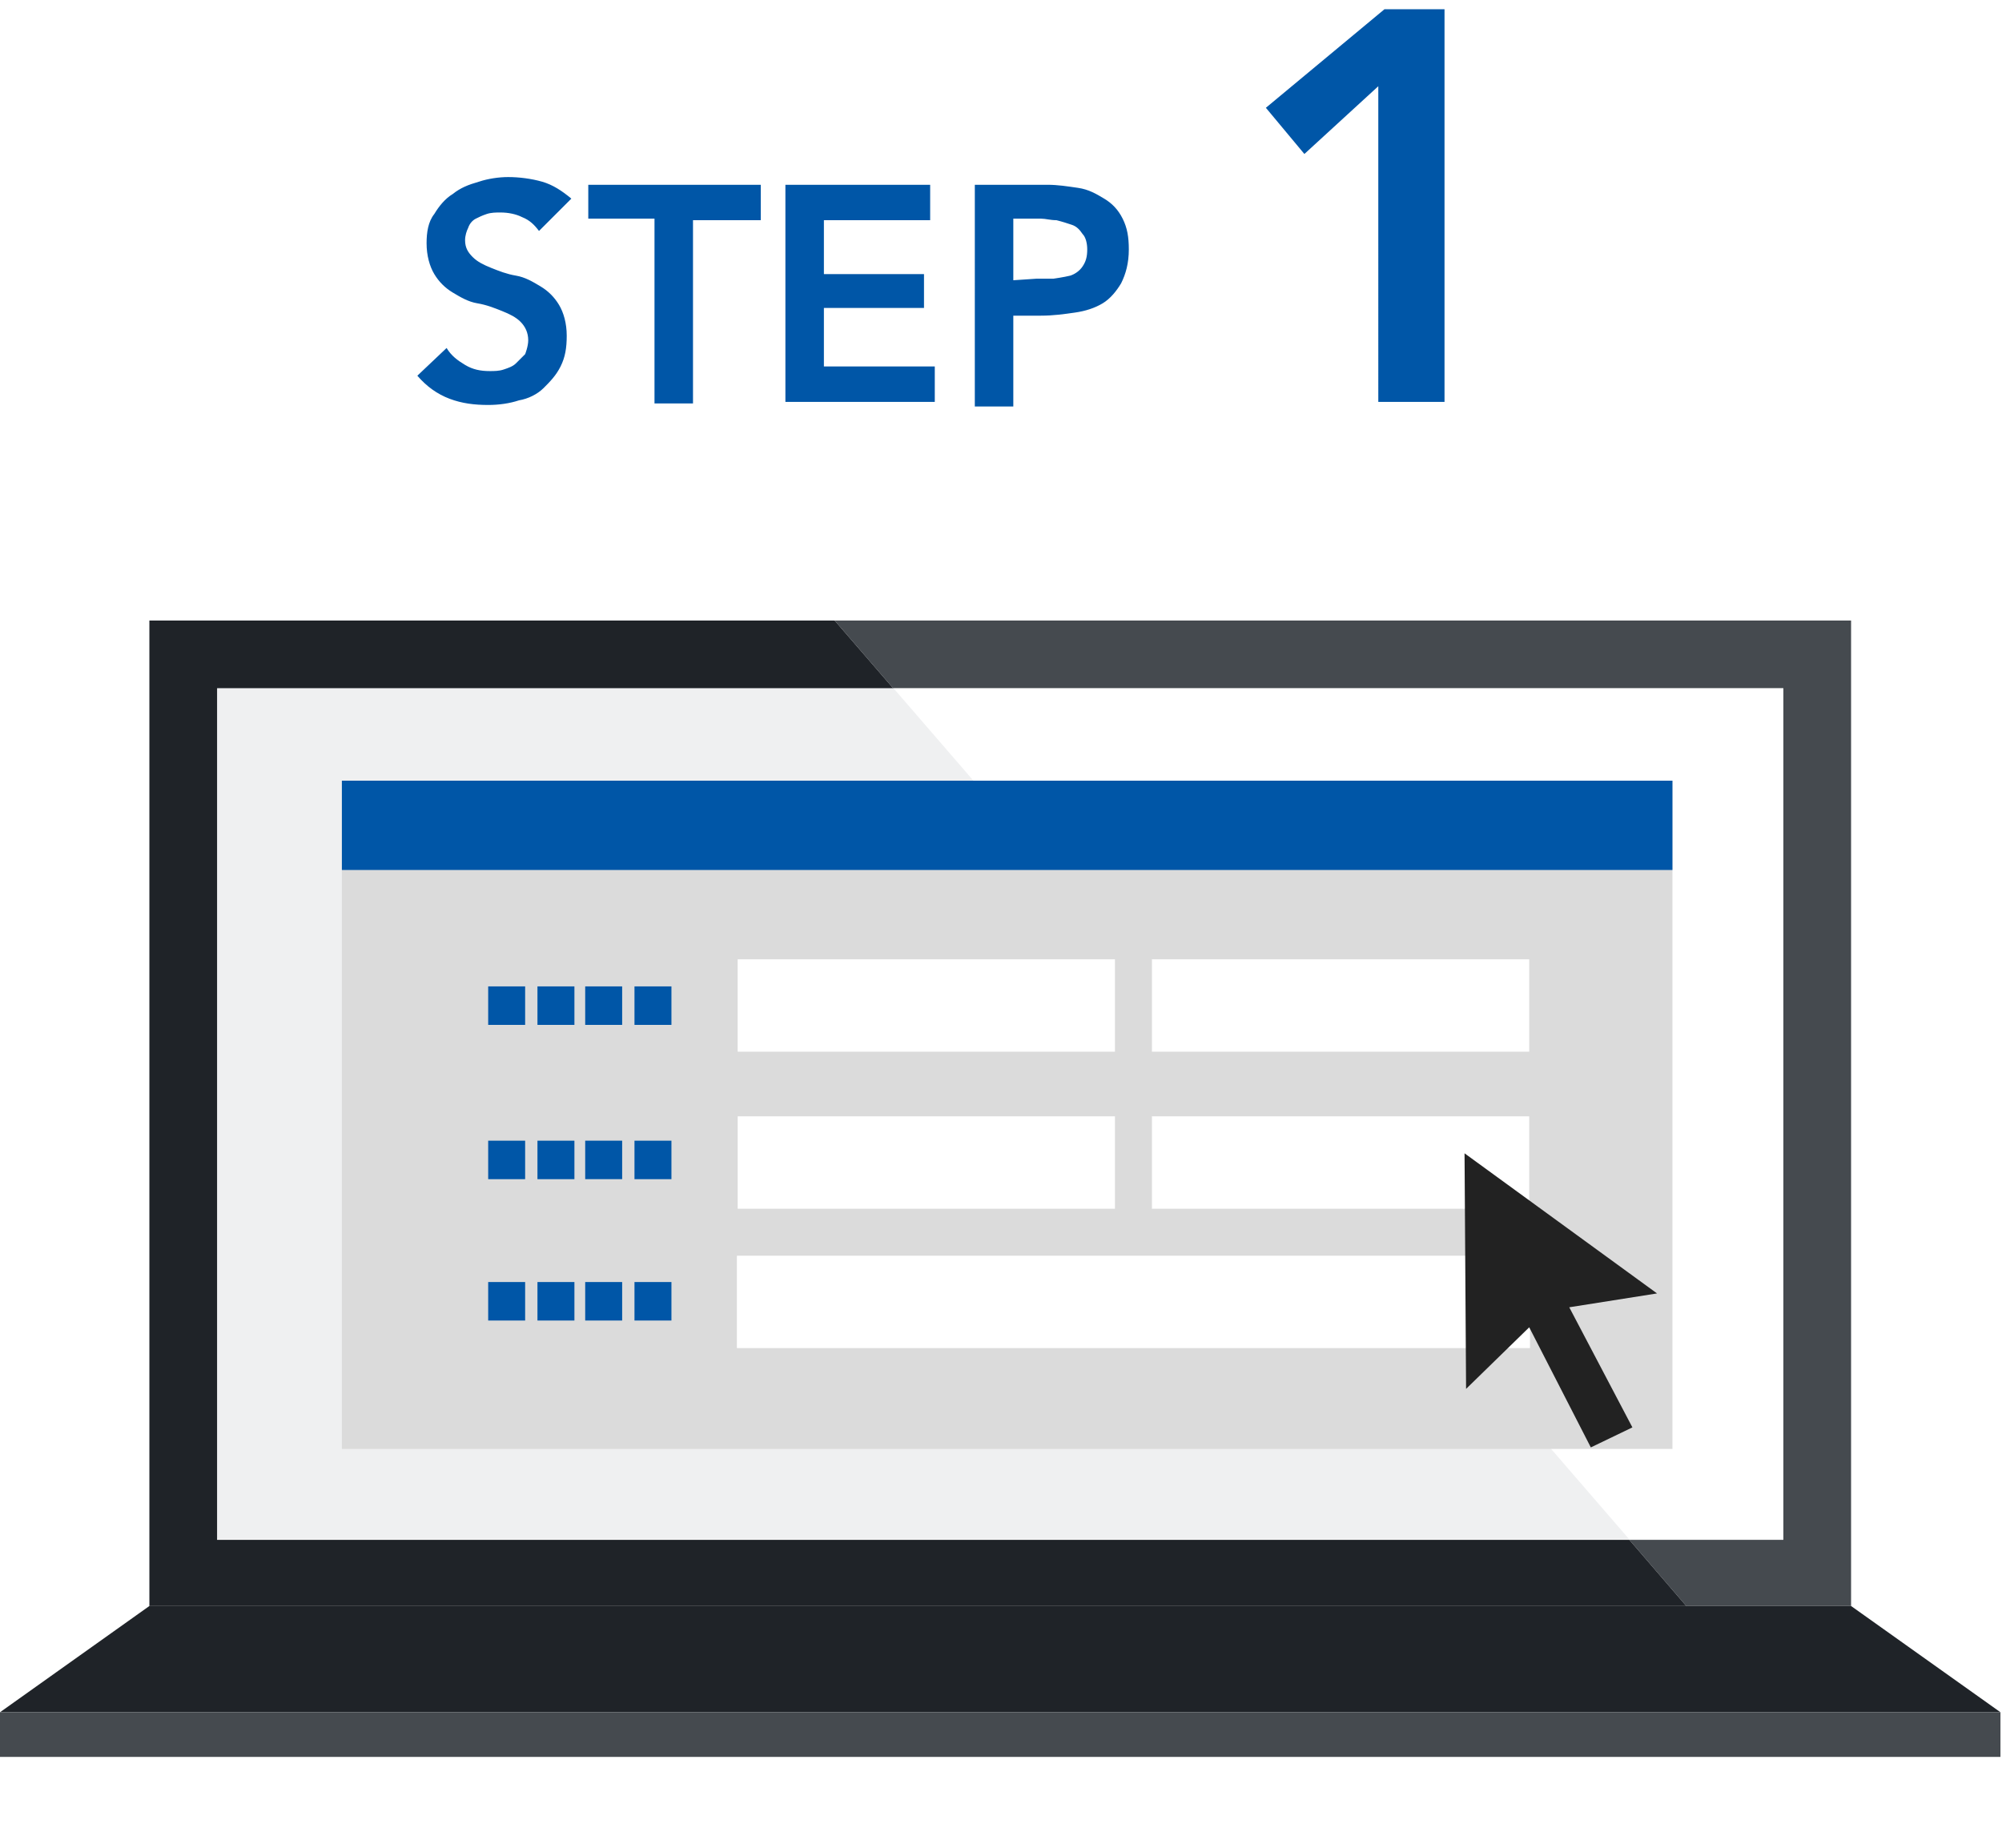 <svg xmlns="http://www.w3.org/2000/svg" id="レイヤー_1" viewBox="0 0 130 120"><style>.st0{fill:#FFFFFF;} .st1{fill:#0056A7;} .st2{fill:#1F2328;} .st3{fill:#5D6266;} .st4{fill:#454A4F;} .st5{fill:#8F959E;fill-opacity:0.7;} .st6{opacity:0.8;fill:#FFFFFF;enable-background:new ;} .st7{fill:#DBDBDB;} .st8{fill:#222222;}</style><path d="M0-10h130v130H0z" class="st0"/><title>pct_step1</title><g id="SVG"><g id="pct_step1"><path id="STEP-1" d="M35 15c-.3-.4-.6-.7-1.1-.9-.4-.2-.9-.3-1.4-.3-.3 0-.6 0-.9.1s-.5.2-.7.3-.4.3-.5.6c-.1.2-.2.5-.2.8 0 .5.2.8.5 1.1s.7.5 1.2.7c.5.2 1 .4 1.6.5s1.1.4 1.6.7c.5.3.9.7 1.2 1.2s.5 1.2.5 2-.1 1.4-.4 2-.7 1-1.1 1.4-1 .7-1.6.8c-.6.2-1.3.3-2 .3-.9 0-1.7-.1-2.5-.4s-1.5-.8-2.1-1.5l1.9-1.8c.3.5.7.8 1.2 1.1.5.3 1 .4 1.6.4.3 0 .6 0 .9-.1s.6-.2.8-.4l.6-.6s.2-.5.2-.9c0-.5-.2-.9-.5-1.2-.3-.3-.7-.5-1.2-.7s-1-.4-1.6-.5-1.1-.4-1.6-.7c-.5-.3-.9-.7-1.2-1.2-.3-.5-.5-1.2-.5-2 0-.7.1-1.4.5-1.9.3-.5.7-1 1.2-1.3.5-.4 1-.6 1.7-.8.6-.2 1.3-.3 1.9-.3.7 0 1.5.1 2.2.3s1.3.6 1.9 1.1L35 15zm7.5-.8h-4.3V12h11.2v2.3H45v11.9h-2.5v-12zM51 12h9.4v2.3h-6.9v3.5H60V20h-6.5v3.8h7.2v2.3H51V12zm12.3 0H68c.7 0 1.3.1 2 .2s1.2.4 1.7.7.9.7 1.2 1.3.4 1.2.4 2c0 .9-.2 1.6-.5 2.2-.3.5-.7 1-1.2 1.3s-1.1.5-1.8.6c-.7.1-1.4.2-2.2.2h-1.8v5.9h-2.5V12zm4 6.1h1.1s.7-.1 1.1-.2c.3-.1.6-.3.8-.6.2-.3.3-.6.3-1.1 0-.4-.1-.8-.3-1-.2-.3-.4-.5-.7-.6s-.6-.2-1-.3c-.4 0-.7-.1-1-.1h-1.8v4l1.5-.1zM89.5 5.6L84.7 10l-2.5-3L89.9.6h3.9v25.5h-4.3V5.6z" class="st1"/><g id="stepimage01"><path id="Fill-1" d="M9.7 104.3L0 111.2h129.9l-9.7-6.9z" class="st2"/><g id="Group-8"><path id="Fill-4" d="M120.18 40.3h-66z" class="st3"/><path id="Fill-6" d="M54.18 40.3H9.68z" class="st3"/></g><path id="Fill-9" d="M9.7 104.3h99.9H9.7z" class="st4"/><path id="Fill-10" d="M109.5 104.3h10.7-10.7z" class="st4"/><g id="Page-1"><path id="Fill-2" d="M14.08 44.65v55.3h91.7l-47.8-55.3z" class="st5"/></g><path id="Fill-11" d="M54.2 40.3l3.8 4.4h57.8V100h-10l3.7 4.3h10.7v-64z" class="st4"/><path id="Fill-12" d="M9.7 40.3v64h99.8l-3.7-4.3H14.1V44.7H58l-3.8-4.4z" class="st2"/><path id="Fill-13" d="M14.1 100h101.7V44.7H14.1z" class="st6"/><path id="Fill-15" d="M0 114.1h129.9v-2.9H0z" class="st4"/><g id="Group-16"><g id="Group-13"><path id="Rectangle-15" d="M22.2 50.7h86.4v43.4H22.2z" class="st7"/><path id="Rectangle-15_1_" d="M22.2 50.7h86.4v5.8H22.2z" class="st1"/></g><path id="Rectangle-14" d="M47.9 62.3h24.5v6H47.9z" class="st0"/><path id="Rectangle-14_1_" d="M74.8 62.3h24.5v6H74.8z" class="st0"/><path id="Rectangle-14_2_" d="M47.9 72.5h24.5v6H47.9z" class="st0"/><path id="Rectangle-14_3_" d="M74.8 72.5h24.5v6H74.8z" class="st0"/><g id="Group-7"><path id="Rectangle-14_4_" d="M47.85 81.55h51.5v6h-51.5z" class="st0"/></g><g id="Group-15"><path id="Rectangle-17" d="M31.7 64.06h2.4v2.5h-2.4z" class="st1"/><path id="Rectangle-17_1_" d="M34.9 64.06h2.4v2.5h-2.4z" class="st1"/><path id="Rectangle-17_2_" d="M38 64.06h2.4v2.5H38z" class="st1"/><path id="Rectangle-17_3_" d="M41.2 64.06h2.4v2.5h-2.4z" class="st1"/></g><g id="Group-15_1_"><path id="Rectangle-17_4_" d="M31.7 74.08h2.4v2.5h-2.4z" class="st1"/><path id="Rectangle-17_5_" d="M34.9 74.08h2.4v2.5h-2.4z" class="st1"/><path id="Rectangle-17_6_" d="M38 74.08h2.4v2.5H38z" class="st1"/><path id="Rectangle-17_7_" d="M41.2 74.08h2.4v2.5h-2.4z" class="st1"/></g><g id="Group-15_2_"><path id="Rectangle-17_8_" d="M31.7 83.26h2.4v2.5h-2.4z" class="st1"/><path id="Rectangle-17_9_" d="M34.9 83.26h2.4v2.5h-2.4z" class="st1"/><path id="Rectangle-17_10_" d="M38 83.26h2.4v2.5H38z" class="st1"/><path id="Rectangle-17_11_" d="M41.2 83.26h2.4v2.5h-2.4z" class="st1"/></g></g><path id="Page-1_1_" d="M95.1 74.9l.1 15.3 4.1-4 4 7.8 2.7-1.3-4.1-7.8 5.7-.9-12.5-9.1" class="st8"/></g></g></g></svg>